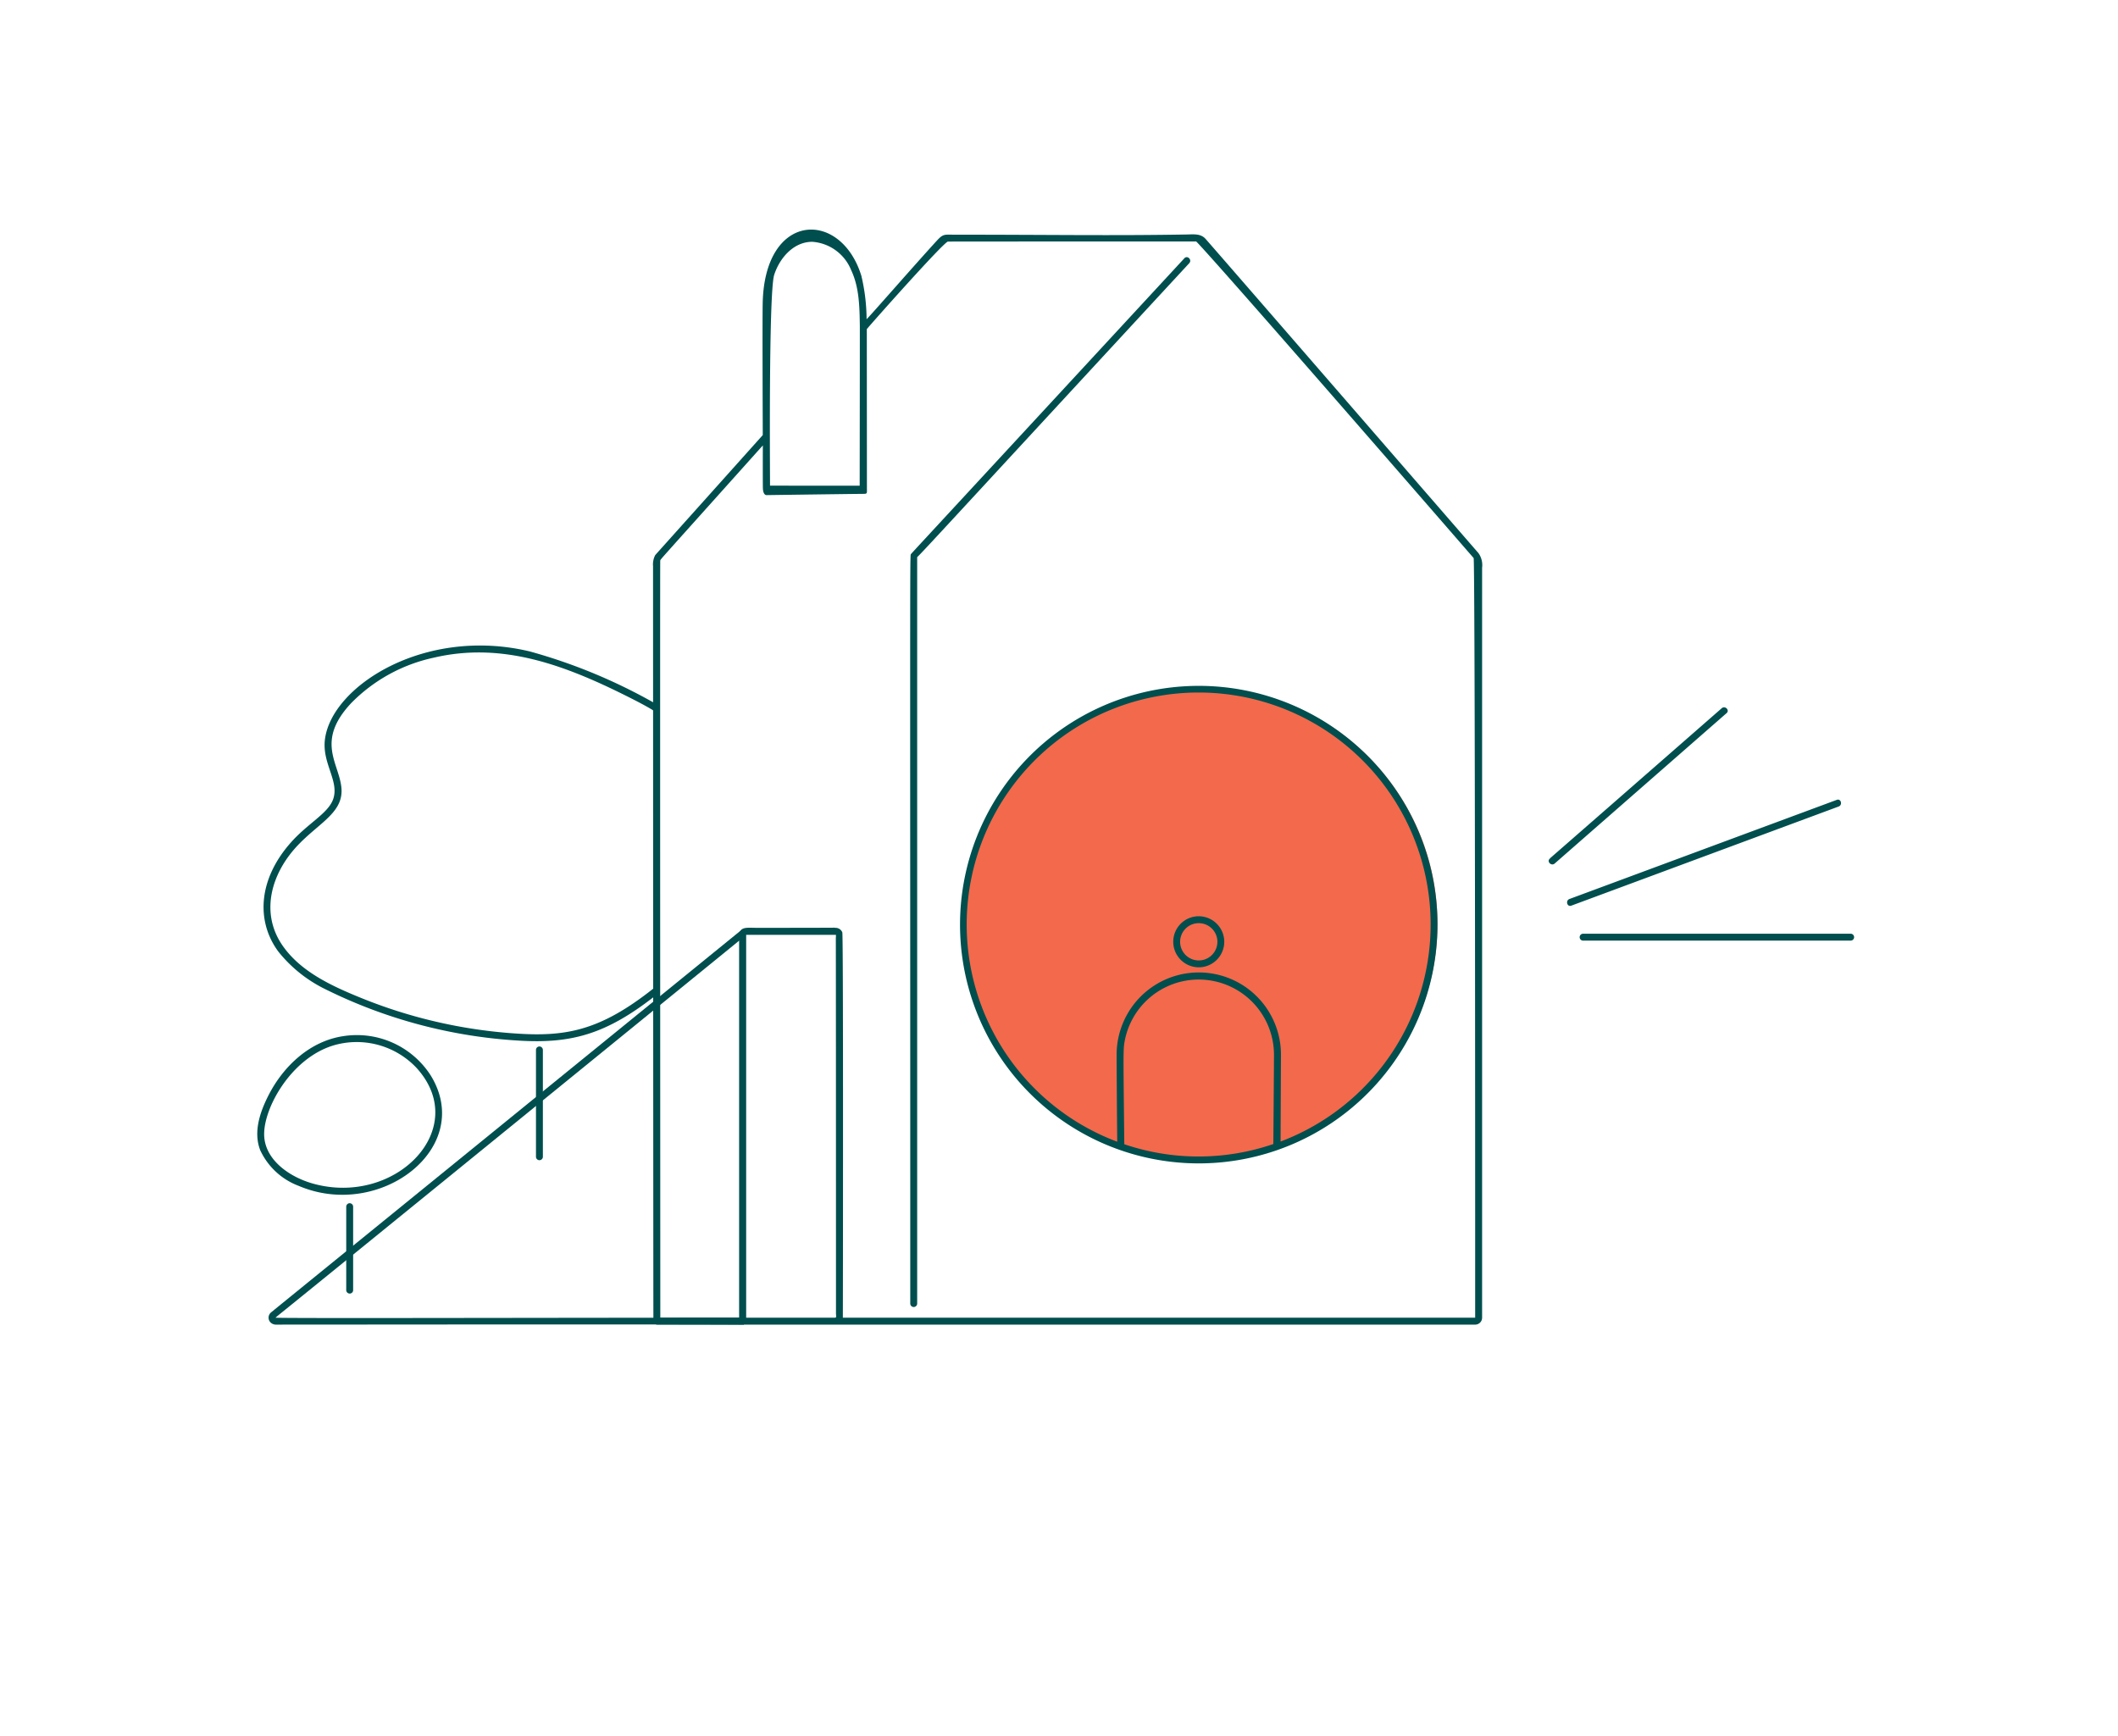 <?xml version="1.0" encoding="utf-8"?>
<svg xmlns="http://www.w3.org/2000/svg" width="305" height="250" fill="none">
  <circle cx="173" cy="133" r="34" fill="#F3694B"/>
  <path d="M223.221 123.602c-.013.013-.029.025-.043.037-.484.424.224 1.126.704.703l24.758-21.659c.484-.422-.224-1.124-.704-.701-28.409 24.851-24.331 21.239-24.715 21.62zM226.006 129.453c-.596.222-.338 1.183.263.96l38.506-14.278c.595-.221.338-1.184-.265-.96l-38.504 14.278zM228.012 134.452a.49.49 0 0 0-.375.133.492.492 0 0 0-.117.563.496.496 0 0 0 .492.299h38.452a.513.513 0 0 0 .375-.133.496.496 0 0 0 .117-.564.492.492 0 0 0-.29-.271.495.495 0 0 0-.202-.027h-38.452zM46.73 142.381a72.21 72.21 0 0 0 28.086 7.47c7.461.442 12.417-.941 19.283-6.261v-1.254c-7.768 6.16-12.735 6.994-20.064 6.469a71.704 71.704 0 0 1-22.244-5.191c-4.104-1.677-8.59-3.751-11.164-7.548-2.61-3.849-2.028-8.436.607-12.308 3.283-4.825 8.332-6.102 7.93-10.325-.338-3.572-3.74-6.679 1.4-12.18a23.621 23.621 0 0 1 11.883-6.546c9.934-2.338 18.977 1.1 28.058 5.658.937.469 2.662 1.356 3.594 1.948v-1.159a78.927 78.927 0 0 0-17.83-7.356c-15.162-3.61-28.616 5.05-29.487 12.756-.384 3.388 2.073 5.923 1.21 8.477-.708 2.101-3.63 3.478-6.128 6.312-4.829 5.471-4.908 11.503-1.756 15.714a19.699 19.699 0 0 0 6.622 5.324zM77.183 166.534a.498.498 0 1 0 .994 0v-15.349a.502.502 0 0 0-.497-.497.498.498 0 0 0-.497.497v15.349zM49.859 185.737a.501.501 0 0 0 .497.533.494.494 0 0 0 .497-.533v-11.979a.501.501 0 0 0-.497-.498.499.499 0 0 0-.497.498v11.979zM43.008 170.758c11.705 5 25.436-5.482 19.008-15.912a12.634 12.634 0 0 0-12.62-5.638c-4.797.726-8.62 4.346-10.75 8.55-1.21 2.384-2.196 5.259-1.166 7.884a9.97 9.97 0 0 0 5.528 5.116zm4.961-20.207a11.832 11.832 0 0 1 12.028 3.238c7.907 8.723-3.002 19.931-14.86 16.664-3.47-.956-7.05-3.467-7.097-7.073-.05-3.926 3.92-10.985 9.933-12.829h-.004zM170.557 37.186c-32.315 34.961-38.047 41.14-39.096 42.29-.363.398-.318.328-.333.588-.097 1.816-.047 14.807-.047 107.607a.507.507 0 0 0 .133.375.486.486 0 0 0 .364.158.503.503 0 0 0 .365-.158.492.492 0 0 0 .133-.375V80.223c.474-.381 4.976-5.324 39.184-42.33.435-.474-.265-1.18-.703-.707z" fill="#004E4E"/>
  <path d="M107.113 189.744c-30.91 0-67.397.114-67.443-.007 2.775-2.289-8.925 7.32 67.078-54.534l.1-1.355c-71.368 58.034-67.76 55.073-67.88 55.197a.97.97 0 0 0 .01 1.4 1.126 1.126 0 0 0 .858.294c.51.008 59.795-.063 67.291.015l-.014-1.01z" fill="#004E4E"/>
  <path d="M212.913 79.657c-7.047-8.107-38.462-44.333-39.325-45.277-.687-.755-1.672-.633-2.618-.616-10.648.189-19.946.029-33.517.029-1.416 0-1.614-.151-2.514.829-3.208 3.494-10.143 11.456-10.146 11.335a27.736 27.736 0 0 0-.755-6.247c-2.961-9.593-13.999-9.28-14.208 4.051-.052 3.331.008 16.356.012 18.888-16.713 18.666-15.431 17.201-15.51 17.329a2.875 2.875 0 0 0-.291 1.54c0 2.828.031 104.013.052 108.67a.558.558 0 0 0 .557.553h117.784a.996.996 0 0 0 .995-.995V81.76a2.988 2.988 0 0 0-.516-2.103zM111.49 39.57c.774-2.401 2.776-4.756 5.486-4.752a6.535 6.535 0 0 1 5.594 4.08c1.182 2.49 1.21 5.372 1.249 8.072.009.738-.022 22.968-.022 22.968s-12.791 0-12.912-.008c.018-.1-.229-27.782.605-30.362v.002zm-4.04 150.174v-55.131h12.935c-.05 3.171 0-15.261 0 54.473 0 .426.115.613-.121.658H107.45zm104.979 0h-91.057c.011-.121.085-55.055-.077-55.487a1.04 1.04 0 0 0-.954-.652c-.95-.046 3.3 0-11.346 0-1.594 0-2.56-.253-2.56 1.368v54.771H95.087c0-.121-.047-108.873-.01-108.997.077-.275-1.007 1.01 14.775-16.61 0 0-.016 5.072.007 6.152.01.468.149 1.012.536 1.006.503-.009 11.85-.164 13.897-.18.657 0 .54-.059.547-.968l-.014-22.755c.169-.253 11.042-12.528 11.681-12.606.121-.014 35.721-.018 35.721-.018s-.201-.278.922.954c2.368 2.595 10.623 11.895 39.06 44.637.101.13.22 24.363.22 109.385z" fill="#004E4E"/>
  <path d="M120.347 134.601a.149.149 0 0 0 .039.012.097.097 0 0 0-.04-.012h.001zM169.772 133.295a3.678 3.678 0 0 0 3.358 5.958 3.681 3.681 0 0 0 2.496-1.525 3.667 3.667 0 0 0-.004-4.234 3.675 3.675 0 0 0-3.989-1.42 3.677 3.677 0 0 0-1.861 1.222v-.001zm3.779 4.84a2.675 2.675 0 0 1-3.051-.881 2.675 2.675 0 0 1-.444-2.414 2.688 2.688 0 0 1 1.703-1.766 2.67 2.67 0 0 1 1.257-.114c.423.062.824.224 1.171.473a2.685 2.685 0 0 1 1.124 2.182 2.687 2.687 0 0 1-1.76 2.519v.001z" fill="#004E4E"/>
  <path d="M201.763 114.888a34.383 34.383 0 0 0-47.831-10.599 34.388 34.388 0 0 0-15.619 30.967 34.378 34.378 0 0 0 19.301 28.816 34.387 34.387 0 0 0 17.65 3.351 34.39 34.39 0 0 0 26.499-52.535zm-39.86 49.878c-.121-11.412-.162-13.339-.018-14.399a10.841 10.841 0 0 1 21.574 1.471c0 1.963-.095 12.9-.095 12.9a33.218 33.218 0 0 1-21.461.028zm22.506-.389c0-1.229.053-12.328.053-12.539a11.794 11.794 0 0 0-.91-4.525 11.807 11.807 0 0 0-6.415-6.392 11.834 11.834 0 0 0-16.337 10.963c0 2.217.063 10.638.088 12.522a33.404 33.404 0 0 1-21.205-25.66 33.408 33.408 0 0 1 24.273-37.887 33.41 33.41 0 0 1 41.912 29.124 33.4 33.4 0 0 1-9.396 26.52 33.394 33.394 0 0 1-12.063 7.874z" fill="#004E4E"/>
</svg>